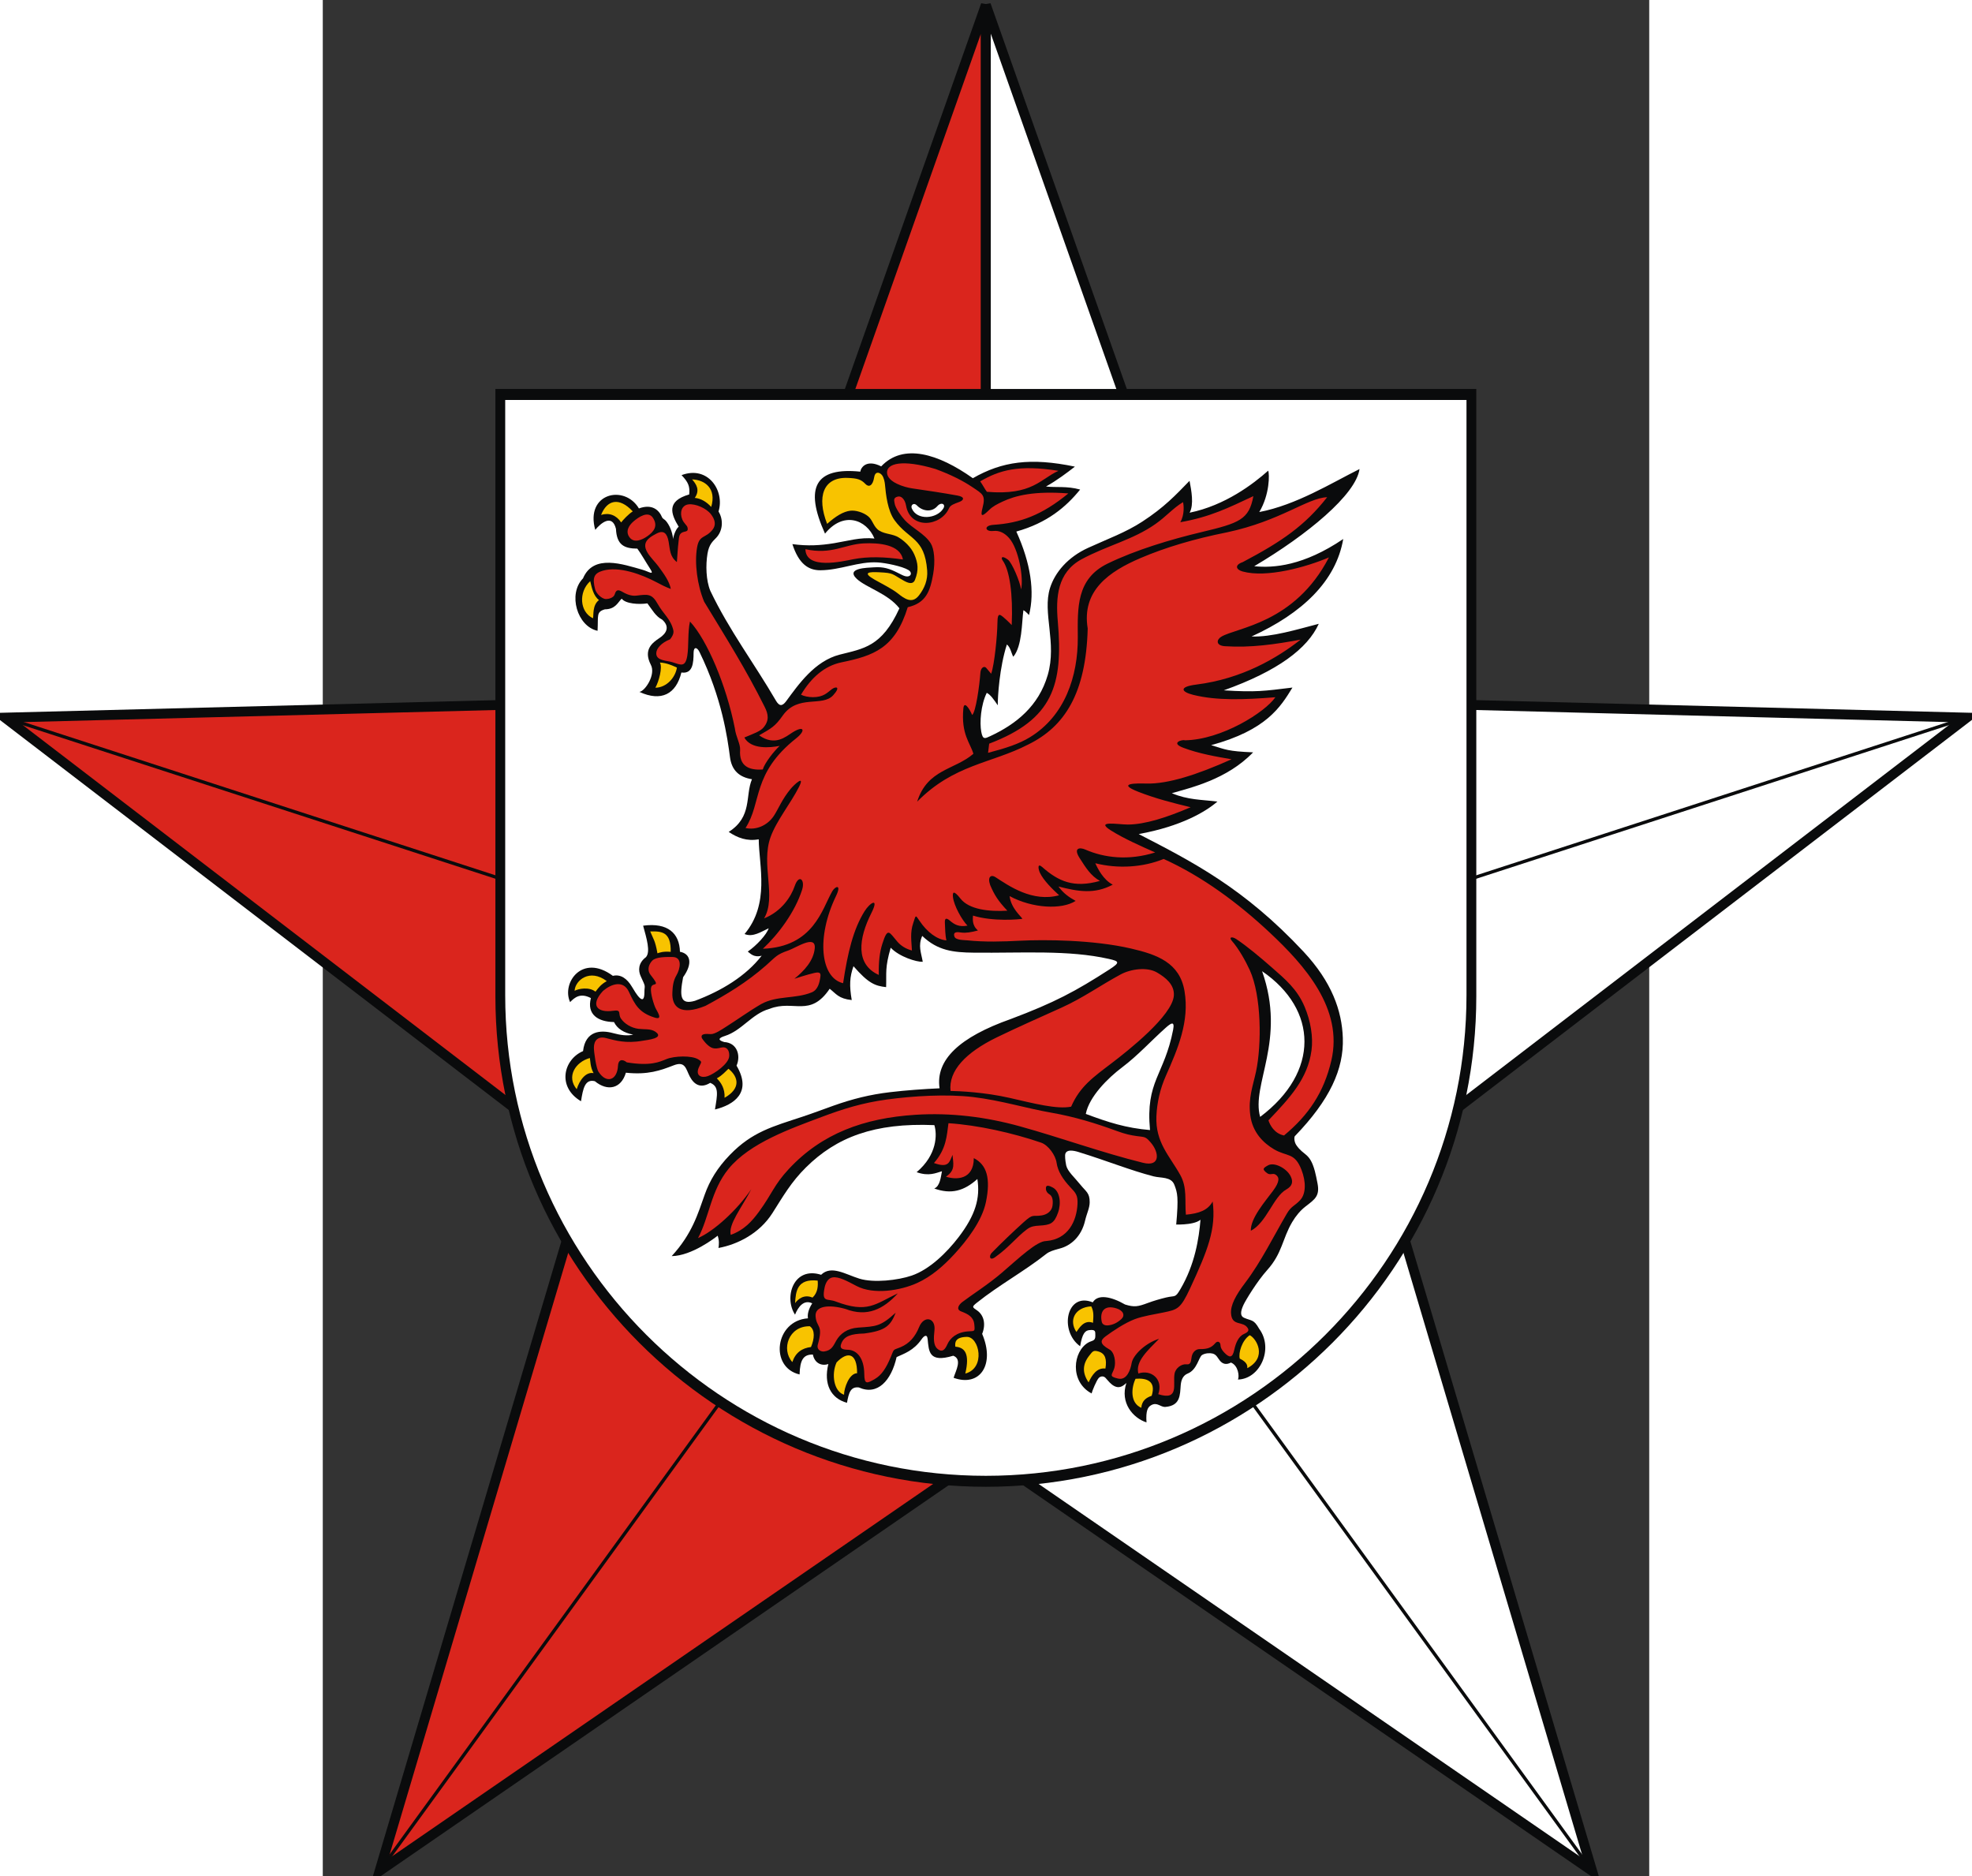 <?xml version="1.0" encoding="UTF-8" standalone="no"?>
<!-- Creator: CorelDRAW -->
<svg
   xmlns:dc="http://purl.org/dc/elements/1.1/"
   xmlns:cc="http://web.resource.org/cc/"
   xmlns:rdf="http://www.w3.org/1999/02/22-rdf-syntax-ns#"
   xmlns:svg="http://www.w3.org/2000/svg"
   xmlns="http://www.w3.org/2000/svg"
   xmlns:sodipodi="http://sodipodi.sourceforge.net/DTD/sodipodi-0.dtd"
   xmlns:inkscape="http://www.inkscape.org/namespaces/inkscape"
   xml:space="preserve"
   width="744"
   height="707.768"
   style="shape-rendering:geometricPrecision; text-rendering:geometricPrecision; image-rendering:optimizeQuality; fill-rule:evenodd; clip-rule:evenodd"
   viewBox="0 0 210 297"
   id="svg2"
   sodipodi:version="0.32"
   inkscape:version="0.45.1"
   sodipodi:docname="Gwiazda Pomorza.svg"
   inkscape:output_extension="org.inkscape.output.svg.inkscape"
   sodipodi:docbase="C:\Users\Mistrz\Desktop"
   version="1.0"><rect x="0" y="0" width="210" height="297" fill="#333333" stroke="none"/><sodipodi:namedview
   inkscape:window-height="480"
   inkscape:window-width="640"
   inkscape:pageshadow="2"
   inkscape:pageopacity="0.0"
   guidetolerance="10.0"
   gridtolerance="10.0"
   objecttolerance="10.0"
   borderopacity="1.0"
   bordercolor="#666666"
   pagecolor="#ffffff"
   id="base" />
 <defs
   id="defs4">
  <style
   type="text/css"
   id="style6">
   
    .str1 {stroke:#0A0B0C;stroke-width:0.353}
    .str0 {stroke:#0A0B0C;stroke-width:1.058}
    .fil2 {fill:none}
    .fil3 {fill:#0A0B0C}
    .fil0 {fill:#DA251D}
    .fil4 {fill:#F8C300}
    .fil1 {fill:white}
   
  </style>
 </defs>
 <g
   id="Warstwa_x0020_1"
   transform="matrix(1.479,0,0,1.479,-50.319,-71.166)">
  <g
   id="_75908776">
   <polygon
   id="_76040568"
   class="fil0 str0"
   points="105,203.702 40.106,248.361 62.527,172.843 0,124.926 78.75,122.913 105,48.639 105,203.702 "
   style="fill:#da251d;stroke:#0a0b0c;stroke-width:1.058" />
   <polygon
   id="_76040496"
   class="fil1 str0"
   points="105,48.639 105.084,48.878 131.25,122.913 210,124.926 147.473,172.843 169.894,248.361 105.033,203.724 105,203.702 105,48.639 "
   style="fill:#ffffff;stroke:#0a0b0c;stroke-width:1.058" />
   <polygon
   id="_76040424"
   class="fil2 str1"
   points="105,48.639 105,159.043 210,124.926 105,159.043 169.894,248.361 105,159.043 40.106,248.361 105,159.043 0,124.926 105,159.043 105,48.639 "
   style="fill:none;stroke:#0a0b0c;stroke-width:0.353" />
   <g
   id="g14">
    <g
   id="g16">
     <path
   id="_76040352"
   class="fil3"
   d="M 52.5,89.75 L 157.5,89.75 L 157.5,154.75 L 157.5,154.75 C 157.5,183.666 133.916,207.25 105,207.25 C 76.084,207.25 52.5,183.666 52.5,154.75 L 52.5,154.75 L 52.5,89.75 z "
   style="fill:#0a0b0c" />
     <path
   id="_76040280"
   class="fil1"
   d="M 53.55,90.925 L 156.45,90.925 L 156.45,154.625 L 156.45,154.625 C 156.45,182.963 133.338,206.075 105,206.075 C 76.662,206.075 53.55,182.963 53.55,154.625 L 53.55,154.625 L 53.55,90.925 L 53.55,90.925 z "
   style="fill:#ffffff" />
    </g>
    <g
   id="g20">
     <path
   id="_76040184"
   class="fil3"
   d="M 83.64,123.147 C 84.926,121.406 86.667,118.872 89.353,118.184 C 91.891,117.534 93.861,117.365 95.747,113.226 C 94.516,111.643 92.174,111.003 91.189,110.079 C 89.933,108.901 92.359,108.884 92.986,108.84 C 94.043,108.765 94.672,108.967 95.635,109.46 C 95.909,109.599 96.146,109.721 96.319,109.773 C 96.975,109.969 97.192,109.42 96.714,109.129 C 96.049,108.723 94.257,108.362 93.423,108.314 C 91.353,108.193 89.448,109.142 87.281,109.153 C 86.014,109.159 84.975,108.48 84.291,106.354 C 85.948,106.58 87.282,106.494 88.749,106.257 C 90.22,106.018 91.565,105.595 93.076,105.756 C 92.212,103.692 89.738,102.811 87.784,105.233 C 85.536,100.261 86.766,98.105 91.561,98.599 C 91.626,98.127 92.249,97.255 93.798,98.034 C 96.158,95.534 99.897,96.668 103.609,99.301 C 106.731,97.51 109.778,97.069 114.532,98.062 C 113.699,98.711 112.609,99.537 111.439,100.189 C 112.552,100.317 113.663,100.118 115.093,100.515 C 113.58,102.38 111.578,104.083 108.263,105.01 C 109.813,108.423 110.244,111.464 109.625,113.934 C 109.622,113.985 109.341,113.591 109.019,113.429 C 108.84,114.762 108.892,117.273 107.938,118.41 C 107.749,118.109 107.643,117.397 107.251,117.096 C 106.459,119.553 106.266,122.697 106.277,123.608 C 105.871,123.014 105.502,122.469 105.096,122.273 C 104.458,123.578 104.323,125.448 104.511,126.449 C 104.672,127.314 104.908,127.168 105.458,126.913 C 108.249,125.619 110.656,123.684 111.623,120.371 C 112.633,116.913 111.034,113.716 111.867,111.059 C 112.39,109.39 113.768,107.751 115.937,106.759 C 118.041,105.795 119.961,105.112 121.748,103.946 C 124.112,102.404 125.304,101.122 126.804,99.58 C 127.003,100.615 127.288,102.121 126.814,102.991 C 130.61,102.218 133.639,99.909 135.226,98.491 C 135.364,98.841 135.403,101.019 134.27,102.922 C 138.226,102.167 141.981,99.827 145,98.321 C 144.618,101.058 139.393,105.371 133.728,108.72 C 135.798,108.932 139.01,108.682 143.255,105.808 C 142.487,110.311 138.875,113.761 133.443,116.24 C 135.602,116.328 138.317,115.483 140.638,114.885 C 139.436,117.541 136.23,119.946 130.469,122.005 C 133.943,122.225 134.78,122.075 137.82,121.708 C 136.538,123.807 135.02,126.266 129.116,127.873 C 130.704,128.352 130.89,128.527 133.609,128.641 C 130.778,131.581 126.852,132.437 124.909,133.017 C 126.637,133.739 128.064,133.699 129.788,133.909 C 128.564,134.969 125.955,136.553 121.365,137.388 C 127.083,140.345 132.632,143.151 139.002,149.971 C 142.028,153.211 143.117,156.289 143.213,159.216 C 143.323,162.535 141.833,165.836 138.065,169.734 C 137.979,169.933 138.028,170.38 138.24,170.687 C 139.045,171.858 139.671,171.45 140.219,173.465 C 140.314,173.812 140.407,174.29 140.502,174.772 C 140.765,176.11 140.237,176.469 139.248,177.226 C 138.663,177.673 138.172,178.274 137.791,178.919 C 136.728,180.72 136.734,182.256 135.122,184.048 C 134.039,185.251 132.826,187.256 132.589,187.759 C 132.231,188.515 132.23,188.977 132.628,189.155 C 133.454,189.524 133.663,189.286 134.258,190.338 C 135.837,192.465 134.357,195.713 131.986,195.771 C 132.149,195.441 132.03,194.266 131.236,193.954 C 130.75,194.214 130.363,194.117 130.065,193.765 C 129.819,193.475 129.704,193.106 129.28,192.991 C 129.009,192.918 128.488,192.933 128.144,193.146 C 127.796,193.362 127.609,194.726 126.613,195.126 C 126.068,195.344 125.904,195.861 125.859,196.39 C 125.776,197.381 125.853,198.565 124.231,198.7 C 123.688,198.745 123.359,198.161 122.72,198.504 C 122.339,198.709 122.109,199.082 122.197,200.359 C 120.754,199.898 119.338,198.26 120.044,196.14 C 119.814,196.321 119.419,196.793 118.775,196.482 C 118.371,196.287 118.115,195.926 117.821,195.603 C 117.611,195.371 117.294,195.399 117.097,195.592 C 116.858,195.825 116.375,197.008 116.319,197.261 C 113.938,195.981 114.327,192.738 115.969,191.808 C 116.382,191.574 116.733,191.679 116.72,191.065 C 116.711,190.624 116.769,190.407 116.08,190.48 C 115.629,190.528 115.325,190.824 115.093,192.209 C 112.815,190.572 113.632,186.363 116.444,187.509 C 116.985,186.599 118.427,186.887 119.904,187.741 C 120.897,188.047 121.29,187.967 122.335,187.577 C 122.978,187.337 123.705,187.13 124.294,186.989 C 125.296,186.751 125.244,187.077 125.817,186.11 C 127.392,183.449 127.813,180.636 127.975,178.67 C 127.186,179.326 124.95,179.145 125.376,179.192 C 125.642,176.25 125.51,175.782 125.178,174.926 C 124.835,174.04 123.728,174.224 122.955,174.024 C 120.463,173.381 118.049,172.384 114.904,171.414 C 114.438,171.27 113.512,171.058 113.484,171.774 C 113.469,172.161 113.571,172.715 113.6,172.848 C 113.743,173.496 114.486,174.124 115.147,174.946 C 115.721,175.658 116.127,175.796 116.115,176.804 C 116.107,177.443 115.801,177.99 115.623,178.762 C 115.226,180.484 114.082,181.449 112.903,181.752 C 112.296,181.909 111.798,182.066 111.49,182.309 C 109.054,184.232 106.434,185.636 104.023,187.561 C 103.476,187.998 103.549,188.024 104.053,188.368 C 104.786,188.869 105.026,189.831 104.605,190.884 C 106.016,194.191 104.348,196.607 101.548,195.584 C 101.793,194.798 102.492,193.594 101.511,193.222 C 98.877,194.021 98.904,192.744 98.769,191.444 C 98.706,190.828 98.339,191.144 98.13,191.447 C 97.261,192.7 96.201,193.013 95.447,193.368 C 94.884,195.882 93.401,197.516 91.406,196.617 C 90.521,196.514 90.334,197.167 90.134,198.261 C 88.417,197.796 87.611,196.272 88.14,194.109 C 87.449,194.35 86.68,194.055 86.483,193.096 C 85.493,193.084 85.106,193.625 85.061,195.227 C 81.818,194.485 82.415,189.459 85.96,189.219 C 85.886,188.843 85.988,188.274 86.415,187.615 C 85.524,187.179 84.913,187.983 84.575,188.825 C 83.357,186.989 84.4,183.62 87.367,184.558 C 88.452,183.501 89.973,184.512 91.459,184.972 C 92.998,185.448 95.602,185.146 97.061,184.646 C 98.988,183.986 100.833,182.166 102.082,180.534 C 103.881,178.18 104.417,176.361 104.092,174.31 C 102.658,175.595 101.285,175.974 99.476,175.324 C 100.104,175.083 100.183,174.054 100.302,173.476 C 99.666,173.656 98.917,174.05 97.591,173.577 C 99.795,171.713 99.796,169.527 99.488,168.541 C 93.037,168.271 88.999,169.849 85.749,173.061 C 84.162,174.629 83.299,176.154 82.152,177.959 C 80.76,180.149 78.42,181.312 76.38,181.691 C 76.438,181.296 76.467,180.887 76.294,180.376 C 76.034,180.579 73.52,182.538 71.37,182.561 C 73.569,180.171 74.181,178.014 74.909,175.971 C 75.443,174.475 76.248,173.122 77.606,171.719 C 80,169.246 82.18,168.695 85.355,167.644 C 86.566,167.243 87.544,166.865 88.674,166.464 C 90.721,165.738 92.58,165.27 94.751,165.013 C 96.463,164.81 98.368,164.674 100.046,164.6 C 99.589,161.536 102.21,159.115 107.664,157.186 C 112.343,155.426 114.601,154.218 118.227,151.88 C 119.398,151.125 119.283,151.003 118.175,150.753 C 113.828,149.771 108.94,150.136 103.732,150.083 C 101.496,150.06 99.846,149.87 98.188,148.288 C 97.728,149.354 98.075,150.074 98.246,151.06 C 97.587,151.094 95.746,150.529 94.815,149.554 C 94.186,151.733 94.375,152.194 94.325,153.772 C 93.141,153.64 92.437,153.375 90.831,151.532 C 90.421,152.69 90.378,153.589 90.644,155.154 C 89.224,155.007 88.978,154.478 88.283,153.946 C 86.173,157.072 84.426,155.075 81.845,156.096 C 79.968,156.607 78.889,158.424 77.062,158.999 C 76.38,159.214 76.272,159.442 77,159.65 C 78.342,159.721 78.803,161.054 78.314,162.176 C 80.007,165.044 78.035,166.366 76.003,166.867 C 76.262,165.272 76.462,164.402 75.492,164.016 C 74.457,164.653 73.755,164.189 73.305,163.331 C 72.894,162.548 72.836,161.655 71.597,162.136 C 70.167,162.692 68.822,163.181 66.468,162.93 C 65.962,164.657 64.489,164.951 63.148,163.841 C 62.088,163.579 61.878,164.625 61.665,165.986 C 59.07,164.447 59.79,161.511 61.882,160.618 C 62.132,158.432 63.778,158.329 65.095,158.693 C 65.866,158.906 66.663,159.016 67.248,158.85 C 66.237,158.667 65.537,158.213 65.195,157.509 C 63.483,157.481 62.266,156.699 62.722,154.942 C 61.594,154.358 60.997,154.864 60.496,155.376 C 59.56,153.326 61.793,150.127 65.076,152.564 C 65.91,152.366 66.59,152.849 67.117,153.735 C 67.489,154.359 68.452,156.013 68.452,154.33 C 68.453,153.479 68.656,153.899 68.058,152.612 C 67.774,152.002 67.776,151.193 68.614,150.564 C 69.126,149.992 68.683,148.55 68.313,147.194 C 70.966,146.836 72.208,148.02 72.256,149.986 C 73.419,150.201 73.624,151.28 72.594,152.708 C 72.206,154.739 72.27,155.7 73.866,155.233 C 76.713,154.171 79.334,152.57 81.004,150.408 C 80.168,150.639 79.779,150.161 79.516,149.967 C 80.477,149.297 81.54,148.139 81.753,147.474 C 80.952,147.836 80.073,148.463 79.171,148.088 C 81.898,144.842 80.717,140.801 80.688,137.95 C 79.419,138.18 78.414,137.786 77.474,137.159 C 80.034,135.529 79.218,133.28 79.965,131.519 C 78.64,131.308 77.801,130.608 77.612,129.163 C 77.342,127.094 76.751,122.83 74.346,117.898 C 74.089,117.372 73.721,117.309 73.716,117.984 C 73.709,119.081 73.631,120.269 72.41,120.096 C 71.839,122.422 70.251,123.245 67.91,122.171 C 68.514,122.109 69.711,120.311 69.129,119.25 C 68.313,117.649 69.296,116.914 70.07,116.401 C 70.811,115.91 71.206,115.201 70.359,114.444 C 69.659,114.087 69.295,113.401 68.772,112.697 C 67.849,112.834 66.442,112.748 66.017,112.195 C 65.61,112.579 65.365,113.326 64.213,113.335 C 63.271,113.622 63.526,113.986 63.436,115.633 C 61.257,115.169 60.233,111.689 61.877,110.023 C 62.988,107.38 66.156,108.511 68.27,109.108 C 68.908,109.288 69.579,109.781 69.051,108.97 C 68.609,108.292 68.091,107.373 67.693,106.838 C 66.287,106.829 65.484,106.448 65.405,104.716 C 64.999,103.085 63.777,104.107 63.188,104.828 C 62.089,100.9 66.314,99.925 67.863,102.536 C 69.302,102.01 70.025,102.731 70.34,103.479 C 70.409,103.643 70.619,103.712 70.746,103.862 C 71.127,104.312 71.425,104.964 71.529,105.82 C 71.541,105.489 71.819,104.726 72.121,104.493 C 71.272,103.104 70.791,101.751 73.245,101.039 C 73.336,100.186 73.155,99.732 72.427,98.972 C 75.269,97.903 77.07,100.657 76.385,102.863 C 76.924,103.739 76.855,104.921 76.137,105.677 C 75.783,106.05 75.373,106.362 75.205,107.369 C 74.999,108.605 75.044,110.24 75.509,111.358 C 77.523,115.579 80.21,119.122 82.523,123.097 C 82.886,123.721 83.204,123.738 83.64,123.147 L 83.64,123.147 z M 134.571,152.066 C 140.561,156.166 140.742,162.867 134.362,167.66 C 133.381,164.171 137.193,159.493 134.571,152.066 z M 125.049,158.323 C 124.1,163.229 122.078,163.801 122.572,169.068 C 120.007,168.854 118.1,168.239 115.699,167.341 C 116.057,165.506 118.031,163.525 119.615,162.335 C 121.241,161.114 122.734,159.475 124.236,158.136 C 124.79,157.642 125.241,157.327 125.049,158.323 z "
   style="fill:#0a0b0c" />
     <path
   id="_76040112"
   class="fil4"
   d="M 64.421,153.127 C 63.822,153.466 63.578,153.778 63.213,154.258 C 62.531,153.713 61.379,153.938 60.977,154.167 C 61.037,153.031 62.608,151.754 64.421,153.127 z M 69.847,150.151 C 70.064,150.08 70.437,149.923 71.265,149.993 C 71.309,147.848 70.306,147.778 69.073,147.81 C 69.411,148.653 69.594,148.727 69.847,150.151 L 69.847,150.151 z M 77.449,162.508 C 77.084,162.838 76.803,163.204 76.204,163.535 C 76.657,163.988 77.085,164.635 77.029,165.616 C 78.765,164.632 78.561,163.407 77.449,162.508 L 77.449,162.508 z M 62.612,161.357 C 62.663,161.563 62.641,162.337 63.011,162.977 C 62.175,162.807 61.498,163.746 61.205,164.699 C 60.079,163.356 61.047,161.792 62.612,161.357 L 62.612,161.357 z M 133.243,191.024 C 132.409,191.583 132.022,192.935 132.18,193.531 C 133.095,193.968 132.983,194.403 132.985,194.555 C 135.179,193.399 133.954,191.352 133.243,191.024 L 133.243,191.024 z M 121.024,195.69 C 122.167,195.593 123.259,195.895 122.751,197.509 C 122.152,197.714 121.707,198.038 121.639,198.796 C 120.436,198.283 120.555,196.669 121.024,195.69 z M 117.079,192.777 C 117.774,192.989 117.966,193.578 117.8,194.595 C 116.902,194.478 116.365,195.28 115.999,196.076 C 115.29,195.039 115.353,194.108 116.082,193.196 C 116.438,192.75 116.505,192.601 117.079,192.777 L 117.079,192.777 z M 116.282,187.939 C 116.584,188.517 116.512,189.056 116.47,189.7 C 115.489,189.311 114.938,190.35 114.695,190.681 C 113.842,189.416 114.551,188.032 116.282,187.939 z M 86.999,185.182 C 87.043,185.716 87.028,186.46 86.448,187 C 85.55,186.617 84.904,187.153 84.581,187.59 C 84.653,186.351 84.778,184.944 86.999,185.182 z M 86.156,190.067 C 86.745,190.458 86.652,191.43 86.282,192.29 C 85.324,192.406 84.626,192.882 84.285,193.902 C 83.069,192.547 83.883,190.027 86.156,190.067 z M 89.019,193.94 C 90.184,192.722 91.221,192.893 91.218,195.094 C 90.359,195.116 89.82,196.701 89.82,197.396 C 88.73,197.05 88.441,195.219 89.019,193.94 L 89.019,193.94 z M 101.734,192.255 C 101.667,191.762 101.762,191.229 102.96,191.205 C 104.292,191.179 105.022,194.549 102.8,195.131 C 103.302,192.995 102.746,192.331 101.734,192.255 z M 67.204,102.852 C 66.743,103.143 66.188,103.741 65.962,104.032 C 65.441,103.252 64.667,102.961 63.813,103.231 C 64.44,101.645 65.729,101.268 67.204,102.852 z M 73.844,101.406 C 74.518,101.471 75.116,101.841 75.602,102.376 C 76.193,100.381 74.905,99.472 73.556,99.43 C 73.988,99.928 74.435,100.551 73.844,101.406 z M 62.651,110.321 C 62.817,111.036 63.001,111.903 63.589,112.342 C 62.863,112.897 63.03,113.948 62.95,114.293 C 61.523,113.638 61.37,111.476 62.651,110.321 z M 70.106,119.03 C 70.872,119.064 71.538,119.396 71.93,119.57 C 71.777,120.59 70.864,121.707 69.625,121.726 C 70.005,121.047 70.411,119.528 70.106,119.03 L 70.106,119.03 z M 88.01,104.188 C 86.879,101.294 87.574,99.156 90.224,99.269 C 91.232,99.311 91.63,99.415 92.109,99.918 C 92.466,100.293 92.9,100.151 93.052,99.168 C 93.142,98.585 93.587,98.615 93.874,98.962 C 94.096,99.231 94.18,99.75 94.199,99.959 C 94.298,101.047 94.485,102.778 95.23,103.801 C 96.772,105.923 98.444,105.63 98.719,109.169 C 98.798,110.185 98.438,111.078 97.832,111.855 C 97.096,112.8 96.274,112.183 95.568,111.623 C 94.943,111.127 93.913,110.627 93.095,110.161 C 91.718,109.375 92.507,109.314 93.577,109.368 C 95.198,109.449 94.885,109.532 96.279,110.302 C 96.952,110.673 97.272,110.539 97.413,110.183 C 97.838,109.115 97.735,108.376 97.349,107.479 C 96.993,106.653 96.255,105.999 95.656,105.633 C 95.04,105.257 94.248,105.301 93.618,104.929 C 92.968,104.545 92.912,103.791 92.396,103.373 C 91.86,102.939 91.041,102.719 90.509,102.778 C 89.748,102.864 88.935,103.363 88.01,104.188 L 88.01,104.188 z "
   style="fill:#f8c300" />
     <path
   id="_76040040"
   class="fil0"
   d="M 105.463,142.846 C 105.9,143.882 106.304,144.535 107.302,145.59 C 105.355,145.707 103.203,145.472 102.283,144.295 C 101.532,143.335 101.415,143.614 101.482,144.151 C 101.596,145.068 102.428,146.568 103.033,147.189 C 102.114,147.36 101.631,147.064 101.165,146.667 C 100.688,146.261 100.594,146.475 100.615,146.906 C 100.644,147.5 100.644,148.198 100.78,148.766 C 99.787,148.698 98.696,147.868 97.9,146.674 C 97.431,145.969 97.514,146.079 97.231,146.899 C 96.866,147.954 97.044,148.859 97.087,149.85 C 96.441,149.682 95.91,149.349 95.522,148.898 C 94.647,147.881 94.501,147.31 93.922,149.129 C 93.633,150.036 93.519,151.018 93.539,152.466 C 91.013,151.331 91.374,148.566 92.744,145.848 C 93.629,144.094 92.588,144.724 92.005,145.667 C 90.814,147.595 90.218,150.03 89.72,153.352 C 87.296,152.777 86.835,148.439 88.951,144.042 C 89.601,142.691 88.874,142.963 88.558,143.513 C 87.455,145.436 86.561,149.453 81.133,149.665 C 82.79,148.115 84.57,145.739 85.332,143.345 C 85.672,142.276 84.994,141.631 84.54,142.952 C 84.15,144.088 83.146,145.658 81.261,146.414 C 82.62,144.114 80.893,140.646 81.954,137.716 C 82.574,135.976 84.144,134.052 85,132.338 C 85.69,130.954 84.446,132.144 84.129,132.522 C 83.177,133.659 82.806,134.681 82.31,135.434 C 81.612,136.49 80.383,136.993 79.275,136.739 C 81.051,134.003 79.925,130.923 84.699,127.138 C 85.735,126.317 85.567,125.713 84.301,126.512 C 83.563,126.978 82.427,128.015 80.73,126.822 C 82.038,126.066 82.428,125.882 83.259,124.705 C 84.882,122.403 87.497,123.823 88.664,122.525 C 89.512,121.583 88.927,121.574 88.519,121.877 C 88.053,122.223 87.651,122.741 86.48,122.737 C 86,122.735 85.53,122.632 85.213,122.471 C 86.291,120.666 87.707,119.388 89.548,119.008 C 92.994,118.297 95.286,117.505 96.64,113.108 C 98.601,112.655 99.037,111.4 99.36,109.563 C 99.604,108.171 99.471,106.852 99.094,106.261 C 98.416,105.201 97.152,104.694 96.303,103.762 C 95.959,103.385 95.293,102.488 95.229,101.964 C 95.153,101.607 95.131,101.367 95.594,101.264 C 95.984,101.177 96.352,101.61 96.461,102.238 C 96.913,104.819 100.193,104.485 101.057,102.516 C 101.209,102.168 101.647,102.033 102.161,101.84 C 102.655,101.655 102.791,101.307 101.961,101.156 C 100.372,100.866 98.758,100.63 97.093,100.386 C 96.281,100.268 94.463,99.736 94.421,98.714 C 94.382,97.724 96.031,97.246 99.615,98.317 C 101.226,98.906 102.553,99.579 103.536,100.241 C 104.663,100.999 105.003,101.101 104.645,102.472 C 104.361,103.562 104.665,103.369 105.395,102.661 C 105.758,102.309 106.196,102.083 106.78,101.807 C 108.159,101.156 110.19,100.645 113.833,100.93 C 110.99,103.26 108.672,104.103 105.815,104.291 C 104.737,104.362 104.906,105.051 105.813,104.947 C 106.447,104.874 107.011,105.166 107.486,105.701 C 108.524,106.871 109.055,109.975 108.774,111.198 C 108.647,110.358 107.802,108.344 107.362,108.017 C 106.689,107.517 106.595,107.82 106.805,108.114 C 107.548,109.151 107.916,111.708 107.768,115.02 C 107.606,114.844 106.843,114.084 106.56,113.951 C 106.292,113.826 106.247,114.231 106.239,114.835 C 106.221,116.126 105.935,119.183 105.57,120.231 C 105.349,119.983 105.178,119.755 105.04,119.603 C 104.813,119.352 104.453,119.582 104.415,120.13 C 104.318,121.536 103.918,124.358 103.536,124.641 C 103.192,123.858 102.669,123.141 102.594,123.936 C 102.332,126.717 103.336,127.637 103.667,128.797 C 101.651,130.535 98.749,130.427 97.646,133.922 C 101.589,129.923 105.568,129.845 109.529,127.807 C 113.429,125.895 115.717,122.361 115.903,115.39 C 115.235,111.324 118.201,109.28 121.566,107.844 C 124.234,106.704 127.334,105.786 130.837,105.088 C 136.58,103.862 139.396,101.417 141.536,101.334 C 139.129,104.401 136.686,106.07 132.497,108.282 C 131.597,108.589 131.771,109.087 132.486,109.285 C 135.063,109.997 139.317,108.809 141.725,107.777 C 138.058,114.875 131.797,115.281 130.191,116.274 C 129.672,116.594 129.609,117.218 130.602,117.283 C 133.354,117.462 135.947,117.087 138.698,116.577 C 136.124,118.588 132.41,120.771 127.537,121.387 C 125.575,121.634 125.963,122.181 127.177,122.484 C 129.715,123.118 132.646,123.011 135.993,122.743 C 134.895,124.35 130.232,127.301 126.291,127.354 C 126.113,127.244 124.671,127.601 126.138,128.153 C 127.825,128.789 129.651,129.098 131.302,129.384 C 127.631,131.033 124.482,132.045 122.177,131.982 C 121.186,131.957 118.89,131.912 121.318,132.863 C 123.185,133.595 125.052,134.062 126.919,134.519 C 124.387,135.603 122.055,136.364 120.198,136.369 C 119.197,136.372 116.646,135.899 118.369,136.989 C 119.783,137.883 121.66,138.705 123.127,139.356 C 120.281,140.249 117.68,139.937 115.641,139.046 C 115.032,138.78 114.346,138.874 115.034,139.95 C 115.701,140.991 116.227,141.853 117.21,142.403 C 114.398,143.194 112.767,142.446 111.028,140.915 C 110.513,140.462 110.595,141.096 110.78,141.512 C 111.145,142.328 112.189,143.345 112.843,143.939 C 109.985,144.716 107.457,142.929 106.016,141.991 C 105.576,141.705 105.144,141.945 105.463,142.846 L 105.463,142.846 z M 123.545,191.408 C 121.948,191.918 120.738,193.234 120.61,193.995 C 120.49,194.704 120.107,195.89 119.15,195.667 C 118.078,195.418 118.539,195.265 118.755,194.535 C 118.929,193.945 118.795,192.832 118.202,192.535 C 117.15,191.94 117.249,191.571 117.816,191.149 C 118.551,190.602 119.878,189.711 120.945,189.307 C 121.827,188.974 123.096,188.782 124.026,188.589 C 125.513,188.28 125.835,188.23 126.874,185.988 C 128.752,181.937 129.661,179.66 129.28,176.716 C 128.758,177.662 127.82,177.996 126.414,178.126 C 126.275,176.618 126.575,175.255 125.816,173.886 C 124.672,171.825 123.14,170.407 123.257,167.589 C 123.317,166.134 123.651,164.656 124.267,163.27 C 125.557,160.366 126.815,157.422 126.265,154.189 C 125.749,151.152 123.342,150.289 120.537,149.639 C 116.493,148.702 111.286,148.671 108.655,148.804 C 106.784,148.898 104.907,148.963 102.963,148.759 C 102.627,148.724 101.761,148.75 101.634,148.355 C 101.444,147.766 102.073,147.887 102.36,147.927 C 102.858,147.995 103.42,147.901 104.155,147.707 C 103.471,147.135 103.619,146.404 103.622,146.115 C 105.821,146.787 108.592,146.514 108.913,146.459 C 108.745,146.162 107.708,145.34 107.539,144.028 C 110.028,145.366 113.146,145.489 114.612,144.542 C 113.896,144.144 113.293,143.726 112.774,143.002 C 114.888,143.545 116.644,143.843 118.584,142.804 C 117.566,142.278 116.975,141.083 116.717,140.51 C 119.123,141.119 121.805,140.963 124.033,140.052 C 128.125,141.899 131.995,144.748 135.396,147.939 C 139.113,151.424 143.284,156.073 141.983,161.631 C 141.184,165.047 139.55,167.462 136.919,169.648 C 135.898,169.448 135.419,168.555 135.25,168.03 C 137.549,165.608 139.451,163.588 139.86,160.533 C 140.053,159.093 139.76,157.373 139.12,155.866 C 138.315,153.972 137.064,152.939 135.578,151.636 C 134.346,150.555 132.969,149.404 131.823,148.637 C 131.357,148.325 130.978,148.412 131.336,148.82 C 132.057,149.642 132.8,150.955 133.255,151.956 C 134.505,154.707 134.537,159.896 133.925,162.792 C 133.602,164.315 133.067,165.637 133.306,167.481 C 133.546,169.329 134.712,170.455 135.843,171.124 C 137.24,171.95 138.054,171.427 138.79,173.331 C 139.272,174.58 139.288,175.879 138.642,176.573 C 138.073,177.185 137.701,177.196 137.228,178.001 C 135.807,180.425 134.466,183.168 132.77,185.403 C 131.732,186.771 131.185,187.819 131.245,188.698 C 131.345,190.141 132.549,189.429 133.054,190.299 C 133.229,190.6 132.905,190.768 132.612,190.904 C 132.005,191.185 131.728,191.959 131.599,192.566 C 131.399,193.514 131.063,193.456 130.502,192.863 C 130.256,192.602 130.124,192.335 130.121,192.123 C 130.115,191.744 129.813,191.581 129.559,191.879 C 129.163,192.347 128.753,192.523 127.899,192.513 C 127.478,192.508 127.138,192.828 127.038,193.304 C 126.943,193.754 127.001,194.208 126.457,194.143 C 125.991,194.087 125.309,194.5 125.197,195.161 C 125.005,196.288 125.73,198.05 123.456,197.341 C 124.027,195.716 122.677,194.663 121.325,195.124 C 120.99,193.837 122.311,192.675 123.545,191.408 L 123.545,191.408 z M 105.237,128.694 C 107.154,128.193 108.55,127.741 109.729,127.018 C 113.459,124.732 114.868,120.506 114.843,116.319 C 114.825,113.194 114.667,110.079 118.032,108.441 C 121.054,106.97 124.816,105.848 128.05,105.077 C 132.146,104.1 133.175,103.739 133.636,101.219 C 130.959,102.474 129.01,103.45 125.815,104.011 C 126.285,103.209 126.19,102.158 126.105,101.863 C 125.024,102.516 124.342,103.366 123.16,104.2 C 120.754,105.897 117.989,106.499 115.26,107.969 C 112.636,109.382 112.479,112.071 112.701,114.614 C 113.295,121.439 112.182,125.118 105.357,127.713 C 105.317,128.04 105.278,128.367 105.237,128.694 L 105.237,128.694 z M 104.394,99.638 C 104.632,99.963 104.87,100.431 105.108,100.756 C 109.994,101.17 110.87,99.349 112.777,98.51 C 108.479,97.829 106.437,98.45 104.394,99.638 z M 123.322,152.204 C 124.263,152.753 125.195,153.51 125.126,154.661 C 124.996,156.828 120.124,160.646 118.516,161.872 C 116.487,163.42 115.083,164.387 114.13,166.565 C 112.617,166.873 110.117,166.214 107.558,165.63 C 104.836,165.009 102.156,164.901 101.22,164.881 C 100.986,162.732 102.844,160.763 106.188,159.139 C 108.305,158.11 110.838,156.988 113.078,155.977 C 115.409,154.925 117.216,153.606 119.433,152.41 C 120.486,151.842 122.242,151.574 123.322,152.204 L 123.322,152.204 z M 122.659,170.413 C 123.559,171.458 123.715,173.041 121.822,172.572 C 117.372,171.471 113.06,169.894 108.645,168.67 C 105.012,167.662 101.252,167.19 97.445,167.436 C 91.942,167.792 87.445,169.433 83.9,173.246 C 82.307,174.961 82.134,175.869 80.714,177.809 C 79.946,178.859 79.118,179.768 77.69,180.287 C 77.422,179.148 78.835,177.436 79.894,175.393 C 78.362,177.661 75.879,179.897 74.191,180.631 C 75.403,178.368 75.555,175.555 77.454,173.224 C 79.729,170.431 84.21,168.879 87.414,167.671 C 89.698,166.81 91.789,166.155 94.385,165.802 C 97.218,165.416 100.818,165.2 103.644,165.537 C 106.612,165.891 109.374,166.753 112.012,167.21 C 114.51,167.643 116.835,168.367 119.003,169.163 C 119.956,169.512 120.487,169.618 121.147,169.712 C 122.028,169.837 122.073,169.732 122.659,170.413 L 122.659,170.413 z M 100.999,168.336 C 100.814,169.658 100.789,171.068 99.444,172.597 C 101.031,173.169 101.099,172.502 101.435,171.724 C 101.484,172.593 101.807,173.353 100.727,174.057 C 101.795,174.413 103.71,174.419 103.71,172.074 C 105.109,172.779 105.532,174.252 105.007,176.78 C 104.591,178.786 102.996,180.864 101.621,182.358 C 100.468,183.61 99.177,184.738 97.668,185.428 C 95.877,186.248 92.993,186.723 91.158,185.758 C 90.138,185.222 89.259,184.738 88.603,184.838 C 88.12,184.912 87.844,185.409 87.738,185.936 C 87.407,187.57 88.016,187.073 88.92,187.415 C 92.356,188.718 93.141,187.686 95.578,186.55 C 94.03,188.232 92.321,189.118 89.969,188.214 C 88.16,187.707 86.695,187.897 86.774,188.997 C 86.865,190.265 87.642,189.833 87.003,192.065 C 86.881,192.666 87.452,192.798 87.674,192.769 C 88.502,192.663 88.67,192.159 88.997,191.589 C 89.417,190.857 90.179,190.292 91.328,190.212 C 93.252,190.077 93.714,190.107 95.347,188.62 C 94.802,190.007 94.269,190.549 91.975,190.844 C 90.569,190.878 89.876,191.117 89.553,191.849 C 89.262,192.506 89.711,192.566 90.232,192.584 C 91.231,192.62 91.969,193.504 91.986,195.183 C 91.997,196.335 92.274,196.208 93.15,195.693 C 93.796,195.313 94.306,194.622 94.838,193.323 C 95.206,192.426 95.024,192.66 95.864,192.312 C 96.829,191.912 97.437,191.189 97.863,190.144 C 98.381,188.873 99.654,189.136 99.498,190.52 C 99.406,191.333 99.378,192.083 99.791,192.458 C 100.403,193.014 100.704,192.388 100.885,191.992 C 101.186,191.33 101.866,190.709 103.081,190.617 C 103.808,190.562 103.846,190.685 103.764,189.87 C 103.683,189.07 103.122,188.774 102.355,188.479 C 101.757,188.248 102.135,187.74 102.477,187.478 C 103.437,186.743 105.263,185.59 106.719,184.336 C 108.579,182.733 110.462,180.948 111.448,180.947 C 113.838,180.762 114.719,178.765 114.81,177.012 C 114.861,176.035 114.623,175.802 114.018,175.158 C 113.265,174.357 112.698,173.482 112.572,172.567 C 112.463,171.777 111.699,170.685 110.909,170.414 C 107.9,169.381 104.118,168.533 100.999,168.336 L 100.999,168.336 z M 83.864,149.844 C 84.683,149.562 86.823,148.101 86.685,149.613 C 86.564,150.95 85.544,152.036 84.507,152.874 C 84.752,152.805 85.838,152.434 86.637,152.254 C 87.243,152.117 87.343,152.275 87.287,152.67 C 87.198,153.301 87.026,154.06 86.365,154.33 C 84.579,155.057 82.649,154.649 80.952,155.584 C 79.63,156.353 78.411,157.245 77.124,158.056 C 76.743,158.296 75.97,158.828 75.543,158.799 C 75.011,158.763 74.417,158.734 74.608,159.235 C 74.721,159.42 75.138,160.004 75.621,160.24 C 75.996,160.423 76.436,160.297 76.645,160.246 C 77.261,160.096 77.565,160.519 77.531,161.151 C 77.488,161.986 75.927,163.052 75.242,163.295 C 74.577,163.531 73.892,163.274 74.268,162.384 C 74.519,161.791 74.698,161.803 74.227,161.509 C 73.504,161.057 71.639,161.14 70.827,161.468 C 70.053,161.78 69.121,162.244 66.568,161.824 C 66.056,161.404 65.652,161.56 65.623,162.185 C 65.55,163.736 64.399,164.136 63.557,162.859 C 63.29,162.504 63.039,160.708 63.043,160.237 C 63.049,159.479 63.479,159.003 64.324,159.219 C 65.334,159.477 66.458,159.83 68.266,159.509 C 68.725,159.428 70.673,159.246 69.611,158.535 C 69.115,158.203 68.444,158.313 67.813,158.234 C 67.043,158.138 66.316,157.69 65.945,157.145 C 65.582,156.611 66.065,156.163 65.111,156.301 C 63.416,156.546 62.594,155.718 64.023,154.173 C 64.9,153.43 66.191,152.972 66.796,154.284 C 67.438,155.676 67.899,156.515 69.549,157.031 C 70.544,157.342 69.75,156.298 69.597,155.917 C 69.319,155.227 69.042,154.129 69.185,153.746 C 69.386,153.208 70.24,153.88 69.123,152.475 C 68.661,151.893 68.978,151.26 69.291,150.936 C 69.692,150.521 70.781,150.539 71.468,150.546 C 72.556,150.557 72.278,151.837 71.88,152.506 C 71.509,153.133 71.475,153.768 71.445,154.334 C 71.362,155.901 72.306,156.863 74.984,155.776 C 77.215,154.576 79.388,153.282 81.491,151.428 C 82.537,150.505 82.578,150.286 83.864,149.844 L 83.864,149.844 z M 81.202,125.981 C 80.86,126.392 80.163,126.63 79.147,127.055 C 79.868,128.349 81.896,128.151 82.931,127.949 C 82.329,128.495 81.318,129.793 81.121,130.475 C 79.561,130.592 78.583,130.047 78.694,128.409 C 78.74,127.731 78.252,127.031 78.128,126.052 C 77.222,121.485 75.175,116.628 73.328,114.639 C 73.073,115.8 73.21,117.266 73.043,118.295 C 72.836,119.574 72.352,119.285 71.435,118.992 C 70.858,118.807 69.725,118.856 69.719,118.059 C 69.714,117.529 70.256,116.919 71.199,116.542 C 71.401,116.29 71.634,115.94 71.544,115.56 C 71.26,114.363 70.466,113.819 69.889,112.782 C 69.257,111.643 68.824,111.72 67.643,111.863 C 67.26,111.91 66.788,111.871 66.103,111.467 C 65.637,111.193 65.42,111.231 65.272,111.734 C 65.155,112.128 64.552,112.242 64.335,112.235 C 63.858,112.222 63.286,111.605 63.183,111.218 C 62.834,109.912 63.09,109.467 63.997,109.201 C 65.729,108.693 68.15,109.59 69.734,110.429 C 70.204,110.678 70.702,110.945 71.278,111.152 C 71.117,110.325 70.546,109.545 69.925,108.702 C 69.297,107.849 67.734,106.635 69.042,105.653 C 69.271,105.481 69.542,105.334 69.765,105.218 C 70.534,104.819 70.884,105.224 71.04,106.078 C 71.206,106.986 71.158,107.668 71.927,108.278 C 71.983,107.637 72.019,106.76 72.109,106.057 C 72.168,105.588 72.137,105.184 72.671,105.046 C 72.949,104.974 73.186,104.978 73.051,104.528 C 73.002,104.362 72.66,104.085 72.511,103.733 C 72.194,102.982 72.435,102.193 73.163,102.102 C 73.924,102.006 75.079,102.522 75.564,103.144 C 76.012,103.717 76.152,104.301 75.744,104.814 C 74.978,105.776 74.328,105.33 74.088,106.712 C 73.8,108.369 74.104,110.749 74.845,112.518 C 77.3,116.56 79.307,119.732 81.329,123.785 C 81.709,124.546 81.839,125.219 81.202,125.981 L 81.202,125.981 z M 66.858,105.627 C 66.395,105.003 66.77,104.364 67.294,103.917 C 67.828,103.461 68.858,102.748 69.373,103.556 C 69.927,104.426 69.462,105.024 68.755,105.518 C 68.209,105.9 67.348,106.286 66.858,105.627 L 66.858,105.627 z M 85.685,106.899 C 88.494,107.513 89.87,106.381 91.895,106.279 C 93.548,106.195 95.833,106.394 96.122,108.001 C 94.195,107.716 92.379,107.663 90.792,107.976 C 89.638,108.203 85.736,109.131 85.685,106.899 z M 118.085,189.974 C 117.758,190.007 117.472,189.885 117.409,189.598 C 117.173,188.513 117.661,187.745 118.976,188.153 C 119.746,188.392 119.911,188.928 119.508,189.297 C 119.038,189.728 118.572,189.924 118.085,189.974 z "
   style="fill:#da251d" />
     <path
   id="_75908968"
   class="fil3"
   d="M 133.365,179.846 C 135.04,178.991 135.787,176.195 137.148,175.436 C 137.809,175.067 137.92,174.608 137.628,174.016 C 137.207,173.164 135.88,172.471 135.212,172.843 C 134.678,173.139 134.541,173.256 135.102,173.678 C 135.45,173.939 135.709,173.643 136.01,173.835 C 136.433,174.106 136.486,174.571 135.727,175.59 C 134.905,176.694 133.31,178.525 133.365,179.846 L 133.365,179.846 z "
   style="fill:#0a0b0c" />
     <path
   id="_75908896"
   class="fil3"
   d="M 112.151,175.212 C 112.935,175.619 113.087,176.897 112.727,177.908 C 112.306,179.093 111.898,179.225 110.724,179.297 C 110.228,179.327 109.837,179.364 109.401,179.69 C 108.255,180.548 107.504,181.604 105.988,182.678 C 105.389,183.102 105.307,182.54 105.638,182.201 C 106.651,181.162 107.948,179.922 109.021,178.954 C 110.12,177.963 109.951,178.373 110.99,178.202 C 111.611,178.1 112.066,177.704 112.136,177.162 C 112.22,176.515 112.109,176.131 111.8,175.944 C 111.603,175.824 111.448,175.643 111.429,175.372 C 111.391,174.839 111.828,175.045 112.151,175.212 z "
   style="fill:#0a0b0c" />
     <path
   id="_75908824"
   class="fil1"
   d="M 97.622,102.214 C 97.293,101.868 96.921,102.176 97.07,102.528 C 97.632,103.855 99.732,103.652 100.434,102.565 C 100.755,102.067 100.219,101.815 99.808,102.29 C 99.202,102.989 98.209,102.832 97.622,102.214 L 97.622,102.214 z "
   style="fill:#ffffff" />
    </g>
   </g>
  </g>
 </g>
</svg>